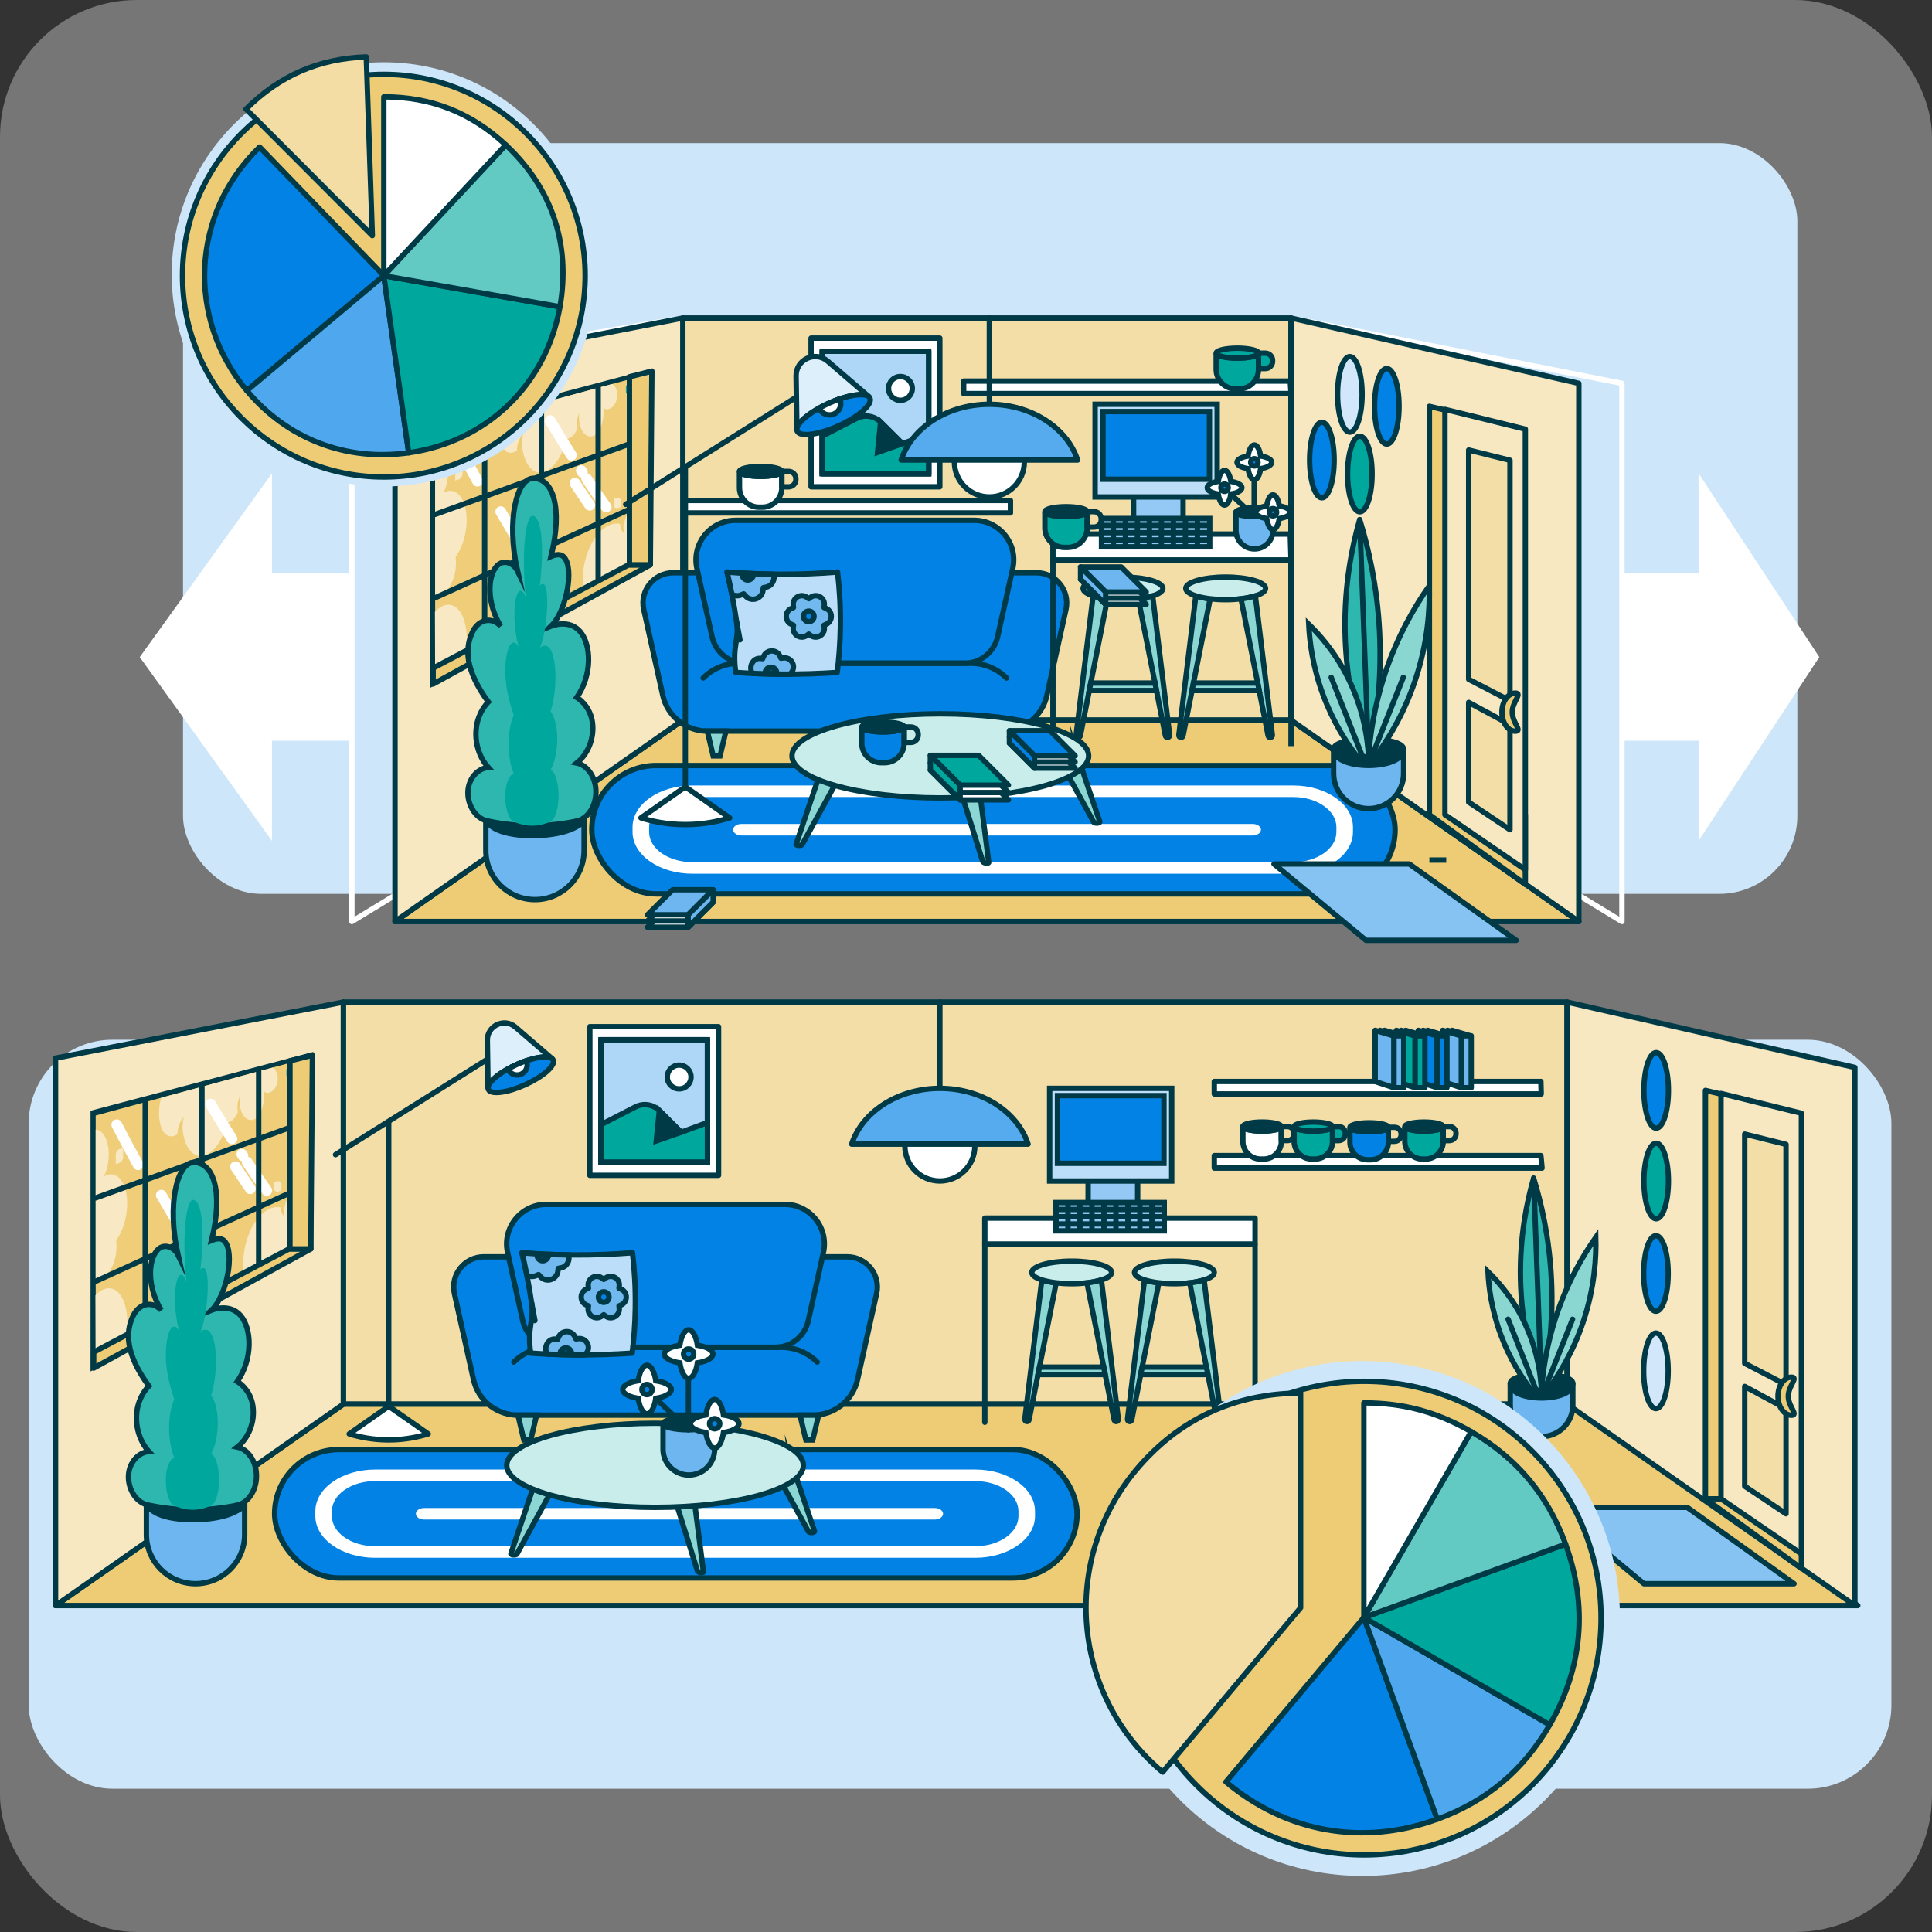 <?xml version="1.0" encoding="UTF-8"?>
<svg xmlns="http://www.w3.org/2000/svg" viewBox="0 0 720 720">
  <rect x="0" y="0" width="720" height="720" fill="#333333" stroke="none"/>
  <defs>
    <style>
      .cls-1 {
        fill: #8cd7d3;
      }

      .cls-1, .cls-2, .cls-3, .cls-4, .cls-5, .cls-6, .cls-7, .cls-8, .cls-9, .cls-10, .cls-11, .cls-12, .cls-13, .cls-14, .cls-15, .cls-16, .cls-17, .cls-18, .cls-19, .cls-20, .cls-21, .cls-22, .cls-23, .cls-24, .cls-25, .cls-26, .cls-27, .cls-28, .cls-29, .cls-30, .cls-31, .cls-32, .cls-33, .cls-34, .cls-35, .cls-36, .cls-37, .cls-38 {
        stroke-width: 2px;
      }

      .cls-1, .cls-2, .cls-3, .cls-4, .cls-5, .cls-6, .cls-7, .cls-8, .cls-9, .cls-10, .cls-11, .cls-12, .cls-13, .cls-15, .cls-16, .cls-17, .cls-18, .cls-19, .cls-20, .cls-21, .cls-22, .cls-23, .cls-24, .cls-25, .cls-26, .cls-27, .cls-28, .cls-29, .cls-30, .cls-31, .cls-32, .cls-33, .cls-34, .cls-35, .cls-36, .cls-37, .cls-38 {
        stroke: #003a47;
      }

      .cls-1, .cls-2, .cls-4, .cls-5, .cls-9, .cls-12, .cls-15, .cls-19, .cls-20, .cls-22, .cls-39, .cls-28, .cls-30, .cls-31 {
        stroke-miterlimit: 10;
      }

      .cls-2 {
        fill: #93c9f4;
      }

      .cls-3, .cls-6, .cls-7, .cls-8, .cls-10, .cls-11, .cls-13, .cls-14, .cls-16, .cls-17, .cls-18, .cls-21, .cls-23, .cls-24, .cls-25, .cls-26, .cls-27, .cls-29, .cls-32, .cls-33, .cls-34, .cls-35, .cls-36, .cls-37, .cls-38 {
        stroke-linejoin: round;
      }

      .cls-3, .cls-10, .cls-11, .cls-14, .cls-16, .cls-21, .cls-39, .cls-23, .cls-24, .cls-26, .cls-32, .cls-33, .cls-35 {
        stroke-linecap: round;
      }

      .cls-3, .cls-40, .cls-20, .cls-27 {
        fill: #eecb75;
      }

      .cls-41, .cls-9, .cls-26, .cls-37 {
        fill: #00a79d;
      }

      .cls-4, .cls-42 {
        fill: #003a47;
      }

      .cls-5 {
        fill: #8ad7d2;
      }

      .cls-43 {
        fill: #cde6fa;
      }

      .cls-6 {
        fill: #86c3f3;
      }

      .cls-7, .cls-15, .cls-24 {
        fill: #0382e5;
      }

      .cls-8 {
        fill: #003a47;
      }

      .cls-10 {
        fill: #deeffc;
      }

      .cls-44 {
        opacity: .33;
      }

      .cls-44, .cls-13, .cls-45, .cls-21, .cls-28 {
        fill: #fff;
      }

      .cls-11 {
        fill: #f4dda5;
      }

      .cls-12, .cls-14, .cls-39, .cls-29, .cls-35 {
        fill: none;
      }

      .cls-14, .cls-39 {
        stroke: #fff;
      }

      .cls-16 {
        fill: #f8e8c2;
      }

      .cls-17, .cls-22 {
        fill: #2eb7af;
      }

      .cls-18 {
        fill: #6db6f0;
      }

      .cls-19 {
        fill: #aed7f7;
      }

      .cls-39 {
        stroke-width: 4px;
      }

      .cls-23 {
        fill: #f4dea8;
      }

      .cls-46 {
        fill: #f8e9c4;
      }

      .cls-25 {
        fill: #d2e8fa;
      }

      .cls-30, .cls-34 {
        fill: #bddef8;
      }

      .cls-31 {
        fill: #c9edea;
      }

      .cls-32 {
        fill: #63c9c3;
      }

      .cls-33 {
        fill: #4fa7ed;
      }

      .cls-47 {
        fill: #efcd79;
      }

      .cls-36 {
        fill: #56abee;
      }

      .cls-38 {
        fill: #72b9f0;
      }
    </style>
  </defs>
  <g id="Layer_4" data-name="Layer 4">
    <rect class="cls-44" width="720" height="720" rx="50.99" ry="50.99"/>
    <rect class="cls-43" x="10.69" y="387.48" width="694.18" height="279.12" rx="31.17" ry="31.17"/>
    <rect class="cls-43" x="68.2" y="53.33" width="601.62" height="279.79" rx="29.06" ry="29.06"/>
  </g>
  <g id="Layer_1" data-name="Layer 1">
    <polygon class="cls-14" points="254.46 118.52 254.46 268.37 131.14 343.42 131.14 139.41 254.46 118.52"/>
    <polygon class="cls-14" points="604.45 142.87 604.45 343.42 481.13 268.37 481.13 118.52 604.45 142.87"/>
    <rect class="cls-23" x="254.46" y="118.52" width="226.67" height="149.85"/>
    <polygon class="cls-3" points="588.38 343.42 147.21 343.42 254.46 268.37 481.13 268.37 588.38 343.42"/>
    <polygon class="cls-16" points="254.46 118.52 254.46 268.37 147.21 343.42 147.21 139.41 254.46 118.52"/>
    <polygon class="cls-16" points="588.38 142.87 588.38 343.42 481.13 268.37 481.13 118.52 588.38 142.87"/>
    <g id="WINDOW">
      <g>
        <path class="cls-47" d="M161.21,254.7v-94.59c27.04-7.23,54.07-14.47,81.11-21.7v71.79c-27.04,14.84-54.07,29.67-81.11,44.51Z"/>
        <path class="cls-42" d="M241.36,139.53v70.31c-26.4,14.39-52.79,28.79-79.19,43.18v-92.04c26.4-7.15,52.79-14.3,79.19-21.46M243.28,137.28c-.77.2-1.15.3-1.92.51-26.4,6.97-52.79,13.95-79.19,20.92-.77.2-1.15.3-1.92.51v97.16c.77-.42,1.15-.64,1.92-1.06,26.4-14.57,52.79-29.15,79.19-43.72.77-.42,1.15-.64,1.92-1.06v-73.25h0Z"/>
      </g>
      <path class="cls-46" d="M241.36,181.41v28.44c-9.32,5.08-13.98,7.62-23.29,12.7-1.98-5.9-.7-14.87,2.94-20.95,3.25-5.43,7.81-7.66,11.37-5.87.42-1.74,1.77-6.74,4.95-10.73,1.55-1.94,3.02-3,4.03-3.59Z"/>
      <path class="cls-46" d="M162.17,166.27c2.15.06,3.93,2.39,4.59,6.01.67,3.65.09,8.06-1.49,11.44,3.53-2.22,6.95.25,8.17,5.61,1.31,5.75-.23,13.56-3.64,18.21.11.91.42,4.18-.68,7.69-.98,3.12-2.78,5.52-4.77,6.4-.71.31-2.18.99-2.18.99v-56.35Z"/>
      <path class="cls-46" d="M194.52,166.05c-2.13,2.85-4.75,3.53-6.57,1.61-2.21-2.32-2.88-8.09-1.37-13.29,13.88-3.76,27.76-7.52,41.64-11.28,1.61,1,2.19,3.75,1.56,5.96-.73,2.58-3.11,4.44-4.94,2.98.46,3.9-.82,8.03-2.64,9.73-2.3,2.15-5.69.53-6.35-4.89-.07.62-.34,2.45-1.32,4.14-1.45,2.49-3.24,2.57-3.48,2.57-1.44,6.76-5.33,12.04-9.26,12.49-3.69.42-6.65-3.64-7.25-10.02Z"/>
      <path class="cls-35" d="M241.36,162.99c-26.4,9.57-52.79,19.14-79.19,28.71"/>
      <path class="cls-35" d="M241.28,186.77c-26.4,12.01-52.79,24.03-79.19,36.04"/>
      <path class="cls-46" d="M162.09,228c.03,10.01.05,15.02.08,25.02,4.32-2.36,6.49-3.54,10.81-5.9,1.8-7.73,1.14-15.33-1.57-19.2-2.37-3.39-5.98-3.43-9.32.08Z"/>
      <path class="cls-41" d="M233.25,145.88v-2.19c.27-.07.4-.11.67-.19,1.12-.31,2.03.28,2.03,1.32v2.17c-.27.08-.4.12-.67.2-1.12.33-2.03-.25-2.03-1.3Z"/>
      <path class="cls-46" d="M228.68,188.17v-2.23c.27-.11.4-.17.67-.29,1.12-.48,2.03-.02,2.03,1.04v2.21c-.27.12-.4.18-.67.3-1.12.5-2.03.04-2.03-1.03Z"/>
      <path class="cls-46" d="M169.65,179.1v-3.46c0-.95.66-1.94,1.48-2.19.51-.16.76-.24,1.27-.4v3.43c0,.94-.66,1.93-1.48,2.2l-1.27.42Z"/>
      <path class="cls-41" d="M172.18,247.57c.7-2.94,2.1-5.31,3.63-6.16,1.56-.86,3.01-.02,3.72,2.15-2.45,1.34-4.9,2.67-7.35,4.01Z"/>
      <path class="cls-40" d="M192.63,167.94c.01-.4.1-2.76,1.24-4.81.37-.67.76-1.14,1.13-1.47-.25.82-.44,2.18-.47,4.38-.22.34-.52.76-.91,1.15-.38.38-.72.6-.99.74Z"/>
      <path class="cls-40" d="M215.84,156.88c-.18-2.01,0-2.98,0-2.98-.21.48-.45,1.16-.63,2.01-.37,1.8-.1,3.88-.1,3.88.02,0,.38-1.06.54-1.8.09-.41.15-.78.19-1.11Z"/>
      <path class="cls-40" d="M231.07,195.26c.22.04.45.1.69.19.23.08.43.18.62.28-.21,1.55.24,3.12.24,3.12,0,0-.8-.78-1.16-1.76-.24-.66-.34-1.32-.39-1.82Z"/>
      <path class="cls-39" d="M218.62,178.39c2.91,4.36,4.37,6.47,7.29,10.55"/>
      <path class="cls-39" d="M216.65,175.4c.16.25.24.37.4.61"/>
      <path class="cls-39" d="M205,156.74c3.18,5.34,4.77,7.93,7.95,12.93"/>
      <path class="cls-39" d="M214.28,180.07c2.2,3.36,3.31,5,5.51,8.2"/>
      <path class="cls-39" d="M170.02,164.44c3.18,6.12,4.77,9.1,7.95,14.88"/>
      <path class="cls-39" d="M186.61,190.68c3.18,5.45,4.77,8.09,7.95,13.19"/>
      <g>
        <path class="cls-35" d="M180.62,155.99v86.71"/>
        <path class="cls-35" d="M201.77,150.26v80.93"/>
        <path class="cls-35" d="M222.91,144.53v75.15"/>
      </g>
    </g>
    <polygon class="cls-3" points="161.42 248.98 161.42 254.91 242.34 210.5 234.25 210.5 161.42 248.98"/>
    <polygon class="cls-3" points="242.94 138.33 234.57 140.42 234.57 210.5 242.34 210.5 242.94 138.33"/>
    <g>
      <path class="cls-15" d="M373.56,272.46h-109.97c-7.97,0-14.86-5.53-16.59-13.31l-7.1-32.04c-1.55-7.01,3.78-13.66,10.97-13.66h135.41c7.18,0,12.52,6.65,10.97,13.66l-7.1,32.04c-1.72,7.78-8.62,13.31-16.59,13.31Z"/>
      <path class="cls-15" d="M359.5,247.17h-81.84c-5.9,0-11-4.1-12.28-9.86l-5.65-25.47c-2.04-9.2,4.96-17.93,14.39-17.93h88.91c9.43,0,16.43,8.73,14.39,17.93l-5.65,25.47c-1.28,5.76-6.38,9.86-12.28,9.86Z"/>
      <path class="cls-35" d="M262.05,252.68c3.53-3.53,8.32-5.51,13.31-5.51h86.44c4.99,0,9.78,1.98,13.31,5.51"/>
      <polygon class="cls-1" points="268.34 281.71 265.78 281.71 263.6 272.46 270.53 272.46 268.34 281.71"/>
      <polygon class="cls-1" points="373.45 281.71 370.89 281.71 368.71 272.46 375.64 272.46 373.45 281.71"/>
    </g>
    <g>
      <polygon class="cls-13" points="392.4 208.67 481.13 208.67 480.84 199.02 392.4 199.02 392.4 208.67"/>
      <line class="cls-35" x1="392.4" y1="208.67" x2="392.4" y2="275.12"/>
      <line class="cls-29" x1="481.13" y1="208.67" x2="481.13" y2="278.05"/>
    </g>
    <polygon class="cls-13" points="359.13 146.68 481.13 146.68 480.84 142.03 359.13 142.03 359.13 146.68"/>
    <polygon class="cls-13" points="376.56 191.15 255.41 191.15 254.85 186.5 376.56 186.5 376.56 191.15"/>
    <g>
      <rect class="cls-15" x="220.55" y="285.29" width="299.36" height="47.84" rx="23.92" ry="23.92"/>
      <path class="cls-45" d="M481.94,325.61h-223.94c-12.28,0-22.27-6.97-22.27-15.53v-1.83c0-8.56,9.99-15.53,22.27-15.53h223.94c12.28,0,22.27,6.97,22.27,15.53v1.83c0,8.56-9.99,15.53-22.27,15.53ZM258,297.03c-8.88,0-16.1,5.03-16.1,11.22v1.83c0,6.19,7.22,11.22,16.1,11.22h223.94c8.88,0,16.1-5.03,16.1-11.22v-1.83c0-6.19-7.22-11.22-16.1-11.22h-223.94Z"/>
      <path class="cls-45" d="M466.83,311.36h-190.51c-1.7,0-3.09-.96-3.09-2.15s1.38-2.15,3.09-2.15h190.51c1.7,0,3.09.96,3.09,2.15s-1.38,2.15-3.09,2.15Z"/>
    </g>
    <g>
      <rect class="cls-21" x="302.27" y="126.01" width="47.97" height="55.4"/>
      <rect class="cls-19" x="306.41" y="130.89" width="39.7" height="45.65"/>
      <path class="cls-9" d="M306.41,176.54v-14.01l12.88-6.62c2.96-1.52,6.55-.96,8.91,1.38l8.11,8.06,9.81-3.61v14.8h-39.7Z"/>
      <rect class="cls-35" x="306.41" y="130.89" width="39.7" height="45.65"/>
      <circle class="cls-28" cx="335.56" cy="144.76" r="4.43"/>
      <polygon class="cls-4" points="336.3 165.36 327.04 168.6 328.19 157.3 336.3 165.36"/>
    </g>
    <g>
      <line class="cls-35" x1="255.41" y1="293.47" x2="255.41" y2="174.28"/>
      <line class="cls-35" x1="233.17" y1="187.96" x2="297.16" y2="147.76"/>
      <path class="cls-21" d="M271.94,304.8l-16.54-11.57-16.54,11.57c3.89,1.21,9.59,2.51,16.55,2.5,6.95,0,12.64-1.3,16.52-2.5Z"/>
      <g>
        <path class="cls-10" d="M323.75,147.79c-1.93-1.53-8.22-.51-14.99,2.55-6.61,3-11.46,6.95-11.79,9.42l-.29-19.74c0-6.05,7.05-9.35,11.7-5.48l15.37,13.24Z"/>
        <ellipse class="cls-7" cx="310.65" cy="154.52" rx="14.89" ry="4.58" transform="translate(-36.09 142.13) rotate(-24.4)"/>
        <path class="cls-21" d="M312.97,148.65c.97,2.13.02,4.64-2.11,5.6-2.13.97-4.64.02-5.6-2.11,1.06-.6,2.23-1.21,3.5-1.8,1.48-.68,2.9-1.24,4.21-1.7Z"/>
      </g>
    </g>
    <ellipse class="cls-7" cx="516.82" cy="151.43" rx="4.57" ry="14.08"/>
    <ellipse class="cls-37" cx="506.77" cy="176.66" rx="4.57" ry="14.08"/>
    <ellipse class="cls-7" cx="492.63" cy="171.44" rx="4.57" ry="14.08"/>
    <ellipse class="cls-25" cx="503.05" cy="146.97" rx="4.57" ry="14.08"/>
    <polygon class="cls-27" points="551.65 155.94 532.69 151.43 532.69 303.63 568.45 329.57 568.45 303.63 551.65 303.63 551.65 155.94"/>
    <polygon class="cls-16" points="538.49 152.57 538.49 303.63 568.45 324.14 568.45 159.94 538.49 152.57"/>
    <g>
      <path class="cls-34" d="M312.15,213.19c-6.77.54-14.09.85-21.91.81-6.83-.03-13.27-.33-19.29-.81,1.36,5.77,2.6,12.06,3.6,18.84.97,6.59-1.75,8.35-.38,18.57,5.19.35,10.65.58,16.36.63,7.6.07,14.78-.17,21.48-.63.63-5.07,1.08-10.7,1.17-16.8.12-7.61-.33-14.53-1.05-20.62Z"/>
      <g>
        <path class="cls-38" d="M301.4,223.12l.68-.5c2.26-1.66,5.42.16,5.11,2.95l-.09.84.77.34c2.57,1.13,2.57,4.77,0,5.91l-.77.34.09.84c.3,2.79-2.85,4.61-5.11,2.95l-.68-.5-.68.5c-2.26,1.66-5.42-.16-5.11-2.95l.09-.84-.77-.34c-2.57-1.13-2.57-4.77,0-5.91l.77-.34-.09-.84c-.3-2.79,2.85-4.61,5.11-2.95l.68.5Z"/>
        <circle class="cls-15" cx="301.4" cy="229.71" r="1.97"/>
      </g>
      <g>
        <path class="cls-38" d="M295.1,250.43l-.62.81c-2.55.01-5.15,0-7.82-.07-2.12-.05-4.2-.12-6.24-.21-.77-1.12-.8-2.55-.19-3.75.58-1.14,1.71-1.96,3.13-1.84l.87.08.33-.81c1.12-2.68,4.89-2.76,6.12-.13l.37.79.86-.11c2.88-.38,4.84,2.85,3.17,5.24Z"/>
        <path class="cls-15" d="M285.15,250.76c.02-1.19,1-2.13,2.19-2.11,1.19.02,2.13,1,2.11,2.19l-4.3-.08Z"/>
      </g>
      <g>
        <path class="cls-38" d="M285.42,218.82l-.96.19-.11.98c-.37,3.25-4.42,4.52-6.57,2.06l-.65-.74-.9.39c-1.25.54-2.51.37-3.49-.25-.56-2.86-1.16-5.61-1.78-8.25,5.43.43,11.22.72,17.33.79.63,1.99-.5,4.37-2.86,4.84Z"/>
        <path class="cls-15" d="M280.76,214.16c-.06,1.16-1.04,2.05-2.2,2s-2.05-1.04-2-2.2l4.2.21Z"/>
      </g>
      <line class="cls-35" x1="274.56" y1="232.03" x2="275.77" y2="238.45"/>
    </g>
    <g>
      <path class="cls-1" d="M305.81,287.63l-9.11,26.97c-.09.25.45.48,1.13.48.54,0,1.01-.14,1.12-.34l14.55-26.54c-1.33-.05-2.78-.13-4.33-.25-1.2-.09-2.33-.2-3.36-.31Z"/>
      <path class="cls-1" d="M400.75,279.29l9.11,26.97c.09.25-.45.48-1.13.48-.54,0-1.01-.14-1.12-.34l-14.55-26.54c1.33-.05,2.78-.13,4.33-.25,1.2-.09,2.33-.2,3.36-.31Z"/>
      <path class="cls-1" d="M364.86,293.14l3.61,28.24c.03.26-.53.38-1.2.24-.53-.11-.96-.34-1.03-.55l-9.03-28.89c1.32.21,2.75.42,4.29.61,1.2.15,2.32.26,3.36.36Z"/>
      <ellipse class="cls-31" cx="350.43" cy="281.69" rx="55.28" ry="15.67"/>
    </g>
    <g>
      <path class="cls-13" d="M284.11,189.01h-1.28c-4,0-7.24-3.25-7.25-7.25v-6.08c0,1.02,3.53,1.85,7.89,1.85,4.35,0,7.88-.83,7.88-1.85v6.08c0,4-3.24,7.25-7.25,7.25Z"/>
      <ellipse class="cls-8" cx="283.48" cy="175.68" rx="7.89" ry="1.85"/>
      <path class="cls-35" d="M291.36,175.68h2.54c1.49,0,2.7,1.21,2.7,2.7v.35c0,1.49-1.21,2.7-2.7,2.7h-2.54v-5.74h0Z"/>
    </g>
    <g>
      <path class="cls-15" d="M329.69,284.24h-1.28c-4,0-7.25-3.25-7.25-7.25v-6.08c0,1.03,3.53,1.85,7.89,1.85,4.35,0,7.89-.82,7.88-1.85v6.08c0,4-3.24,7.24-7.24,7.25Z"/>
      <ellipse class="cls-8" cx="329.05" cy="270.92" rx="7.89" ry="1.85"/>
      <path class="cls-35" d="M336.94,270.92h2.54c1.49,0,2.7,1.21,2.7,2.7v.35c0,1.49-1.21,2.7-2.7,2.7h-2.54v-5.74h0Z"/>
    </g>
    <g>
      <path class="cls-9" d="M461.76,144.94h-1.28c-4,0-7.24-3.25-7.25-7.25v-6.08c0,1.02,3.53,1.85,7.89,1.85,4.35,0,7.88-.83,7.88-1.85v6.08c0,4-3.24,7.25-7.25,7.25Z"/>
      <ellipse class="cls-9" cx="461.12" cy="131.61" rx="7.89" ry="1.85"/>
      <path class="cls-9" d="M469.01,131.61h2.54c1.49,0,2.7,1.21,2.7,2.7v.35c0,1.49-1.21,2.7-2.7,2.7h-2.54v-5.74h0Z"/>
    </g>
    <g>
      <g>
        <path class="cls-1" d="M407.36,222.07l-6.32,51.86c-.06.49.31.91.79.91.38,0,.7-.27.78-.65l10.1-51.03c-.92-.1-1.93-.25-3-.49-.84-.18-1.61-.39-2.33-.6Z"/>
        <ellipse class="cls-31" cx="418.5" cy="219.27" rx="14.87" ry="4.21"/>
        <path class="cls-1" d="M429.56,222.07l6.32,51.86c.06.49-.31.91-.79.91-.38,0-.7-.27-.78-.65l-10.1-51.03c.92-.1,1.93-.25,3-.49.84-.18,1.61-.39,2.33-.6Z"/>
        <polygon class="cls-1" points="430.99 257.33 405.94 257.33 406.49 254.56 430.44 254.56 430.99 257.33"/>
      </g>
      <g>
        <path class="cls-1" d="M445.64,222.07l-6.32,51.86c-.06.49.31.91.79.91.38,0,.7-.27.78-.65l10.1-51.03c-.92-.1-1.93-.25-3-.49-.84-.18-1.61-.39-2.33-.6Z"/>
        <ellipse class="cls-31" cx="456.77" cy="219.27" rx="14.87" ry="4.21"/>
        <path class="cls-1" d="M467.84,222.07l6.32,51.86c.06.49-.31.91-.79.91-.38,0-.7-.27-.78-.65l-10.1-51.03c.92-.1,1.93-.25,3-.49.84-.18,1.61-.39,2.33-.6Z"/>
        <polygon class="cls-1" points="469.26 257.33 444.21 257.33 444.76 254.56 468.71 254.56 469.26 257.33"/>
      </g>
    </g>
    <g>
      <path class="cls-9" d="M397.92,204.01h-1.28c-4,0-7.25-3.25-7.25-7.25v-6.08c0,1.03,3.53,1.85,7.89,1.85,4.35,0,7.89-.82,7.88-1.85v6.08c0,4-3.24,7.24-7.24,7.25Z"/>
      <ellipse class="cls-8" cx="397.28" cy="190.68" rx="7.89" ry="1.85"/>
      <path class="cls-35" d="M405.17,190.68h2.54c1.49,0,2.7,1.21,2.7,2.7v.35c0,1.49-1.21,2.7-2.7,2.7h-2.54v-5.74h0Z"/>
    </g>
    <line class="cls-29" x1="532.69" y1="320.52" x2="538.98" y2="320.52"/>
    <polygon class="cls-23" points="562.72 261.14 547.33 253.16 547.33 167.71 562.72 171.53 562.72 261.14"/>
    <polygon class="cls-23" points="562.72 309.21 547.33 298.94 547.33 261.76 562.72 270.05 562.72 309.21"/>
    <path class="cls-20" d="M563.57,265.4c0,3.92,3.93,7.1,1.16,7.1s-5.01-3.18-5.01-7.1,2.24-7.1,5.01-7.1-1.16,3.18-1.16,7.1Z"/>
    <g>
      <path class="cls-18" d="M523.08,279.2v9.11c0,7.2-5.84,13.04-13.04,13.04s-13.04-5.84-13.04-13.04v-9.11c0,1.57,1.27,2.84,2.84,2.84h20.42c.78,0,1.49-.32,2.01-.83.51-.51.83-1.22.83-2.01Z"/>
      <path class="cls-8" d="M496.99,279.2h0c0-5,26.08-5,26.08,0h0c0,8.07-26.08,8.07-26.08,0Z"/>
      <path class="cls-17" d="M510.03,282.03c2.63-11.5,5.03-27.42,4.1-46.35-.84-17.11-4.12-31.41-7.41-42.03-2.86,10-5.77,24.29-5.47,41.54.34,20.11,4.89,36.28,8.78,46.83Z"/>
      <path class="cls-5" d="M510.03,282.03c-.4-7.29-2.1-19.82-9.58-32.98-4.1-7.21-8.8-12.61-12.72-16.42.3,6.46,1.44,15.76,5.31,26.25,3.82,10.34,8.89,18.08,12.81,23.16h4.18Z"/>
      <path class="cls-5" d="M510.03,282.03c.57-8.14,2.09-18.59,5.87-30.24,4.76-14.64,11.38-25.86,16.75-33.5.22,8.27-.43,20.96-5.31,35.43-4.25,12.62-10.2,22.09-14.81,28.31h-2.49Z"/>
      <line class="cls-35" x1="507.79" y1="282.03" x2="496.1" y2="252.43"/>
      <line class="cls-35" x1="510.03" y1="282.03" x2="506.73" y2="193.66"/>
      <line class="cls-35" x1="522.97" y1="252.43" x2="511.2" y2="282.03"/>
    </g>
    <g>
      <circle class="cls-28" cx="368.71" cy="172.16" r="13.03"/>
      <line class="cls-35" x1="368.71" y1="150.66" x2="368.71" y2="118.52"/>
      <path class="cls-36" d="M401.58,171.44h-65.74c3.9-11.96,17.14-20.77,32.87-20.77s28.98,8.81,32.87,20.77Z"/>
    </g>
    <rect class="cls-2" x="422.45" y="181.71" width="18.46" height="16.97"/>
    <rect class="cls-30" x="408.11" y="150.66" width="45.49" height="34.54"/>
    <rect class="cls-15" x="411.04" y="153.38" width="39.68" height="25.22"/>
    <g>
      <path class="cls-18" d="M460.63,190.79h13.77v6.89c0,3.8-3.09,6.89-6.89,6.89h0c-3.8,0-6.89-3.09-6.89-6.89v-6.89h0Z"/>
      <ellipse class="cls-8" cx="467.4" cy="190.89" rx="6.77" ry="1.62"/>
      <g>
        <path class="cls-28" d="M462.83,181.76c0,1.07-1.71,1.99-4.12,2.35-.36,2.41-1.28,4.12-2.35,4.12s-1.98-1.71-2.35-4.12c-2.41-.36-4.12-1.28-4.12-2.35s1.71-1.98,4.12-2.35c.36-2.41,1.28-4.12,2.35-4.12s1.98,1.71,2.35,4.12c2.41.36,4.12,1.28,4.12,2.35Z"/>
        <circle class="cls-15" cx="456.35" cy="181.76" r="1.36"/>
      </g>
      <g>
        <path class="cls-28" d="M480.87,190.89c0,1.07-1.71,1.99-4.12,2.35-.36,2.41-1.28,4.12-2.35,4.12s-1.98-1.71-2.35-4.12c-2.41-.36-4.12-1.28-4.12-2.35s1.71-1.98,4.12-2.35c.36-2.41,1.28-4.12,2.35-4.12s1.98,1.71,2.35,4.12c2.41.36,4.12,1.28,4.12,2.35Z"/>
        <circle class="cls-15" cx="474.4" cy="190.89" r="1.36"/>
      </g>
      <g>
        <path class="cls-28" d="M473.93,172.3c0,1.07-1.71,1.99-4.12,2.35-.36,2.41-1.28,4.12-2.35,4.12s-1.98-1.71-2.35-4.12c-2.41-.36-4.12-1.28-4.12-2.35s1.71-1.98,4.12-2.35c.36-2.41,1.28-4.12,2.35-4.12s1.98,1.71,2.35,4.12c2.41.36,4.12,1.28,4.12,2.35Z"/>
        <circle class="cls-15" cx="467.46" cy="172.3" r="1.36"/>
      </g>
      <polyline class="cls-35" points="458.7 184.12 467.4 192.51 467.4 178.77"/>
    </g>
    <g>
      <rect class="cls-2" x="410.5" y="193.23" width="40.33" height="10.55"/>
      <line class="cls-12" x1="410.5" y1="195.81" x2="450.83" y2="195.81"/>
      <g>
        <line class="cls-12" x1="410.5" y1="201.21" x2="450.83" y2="201.21"/>
        <line class="cls-12" x1="410.5" y1="198.51" x2="450.83" y2="198.51"/>
        <line class="cls-12" x1="446.23" y1="193.58" x2="446.23" y2="203.78"/>
        <line class="cls-12" x1="441.76" y1="193.58" x2="441.76" y2="203.78"/>
        <line class="cls-12" x1="437.28" y1="193.58" x2="437.28" y2="203.78"/>
        <line class="cls-12" x1="432.81" y1="193.58" x2="432.81" y2="203.78"/>
        <line class="cls-12" x1="428.34" y1="193.58" x2="428.34" y2="203.78"/>
        <line class="cls-12" x1="423.87" y1="193.58" x2="423.87" y2="203.78"/>
        <line class="cls-12" x1="419.4" y1="193.58" x2="419.4" y2="203.78"/>
        <line class="cls-12" x1="414.93" y1="193.58" x2="414.93" y2="203.78"/>
      </g>
    </g>
    <g>
      <g>
        <g>
          <path class="cls-18" d="M217.68,304.16v12.79c0,10.11-8.2,18.31-18.31,18.31s-18.32-8.2-18.32-18.31v-12.79c0,2.2,1.78,3.98,3.98,3.98h28.67c1.1,0,2.09-.44,2.82-1.17.72-.72,1.17-1.71,1.17-2.82Z"/>
          <path class="cls-8" d="M181.06,304.16h0c0-9.07,36.63-9.07,36.63,0h0c0,9-36.63,10.36-36.63,0Z"/>
        </g>
        <path class="cls-22" d="M214.94,305.99c4.36-.93,7.43-6.11,7.13-11.62-.27-4.97-3.22-9.21-7.13-10.02,4.72-3.71,6.92-10.6,5.61-16.35-1.2-5.27-4.89-7.63-5.61-8.07,5.83-8.37,5.45-19.66,1.25-24.57-4-4.67-10.32-2.23-10.84-2.02,5.63-5.36,8.83-21.52,4.79-25.77-.72-.76-2-1.37-4.79-.23,4.46-18.1.76-29.08-6.63-29.08-6.22,0-10.08,15.71-5.88,34.48-1.32-2.72-5.13-4.65-7.73-1.75-3.47,3.87-3.75,13.8,1.47,22.35-3.24-3.51-8.1-2.68-10.4,1.99-3.05,6.18-2.88,14.44,5.81,26.27-.83.84-3.68,3.93-4.44,9.31-.78,5.52.95,11.31,4.44,15.11-3.75.3-6.8,3.61-7.47,7.69-.87,5.28,2.33,11.51,7.47,12.29,10.99,2.34,21.97,2.27,32.96,0Z"/>
      </g>
      <path class="cls-41" d="M205.18,306.18c1.81-.83,3.09-5.45,2.97-10.37-.11-4.43-1.34-8.22-2.97-8.94,1.96-3.31,2.88-9.45,2.34-14.59-.5-4.7-2.04-6.8-2.34-7.2,2.42-7.46,2.27-17.54.52-21.91-1.66-4.16-4.3-1.99-4.51-1.8,2.34-4.78,3.67-19.19,2-22.98-.3-.67-.83-1.22-2-.21,1.86-16.14.32-25.94-2.76-25.94-2.59,0-4.2,14.02-2.45,30.76-.55-2.42-2.14-4.15-3.22-1.56-1.44,3.45-1.56,12.31.61,19.93-1.35-3.13-3.37-2.39-4.33,1.77-1.27,5.51-1.2,12.88,2.42,23.43-.34.75-1.53,3.51-1.85,8.3-.32,4.92.4,10.08,1.85,13.48-1.56.27-2.83,3.22-3.11,6.86-.36,4.71.97,10.26,3.11,10.97,4.57,2.08,9.15,2.03,13.72,0Z"/>
    </g>
    <g>
      <polygon class="cls-13" points="376.19 276.94 385.52 286.27 400.65 286.27 391.32 276.94 376.19 276.94"/>
      <polygon class="cls-13" points="376.19 274.63 385.52 283.96 400.65 283.96 391.32 274.63 376.19 274.63"/>
      <polygon class="cls-7" points="376.19 272.32 385.52 281.65 400.65 281.65 391.32 272.32 376.19 272.32"/>
      <polygon class="cls-7" points="385.52 286.27 385.52 281.65 376.19 272.32 376.19 276.94 385.52 286.27"/>
    </g>
    <g>
      <polygon class="cls-13" points="402.7 215.91 412.04 225.24 427.16 225.24 417.83 215.91 402.7 215.91"/>
      <polygon class="cls-13" points="402.7 213.6 412.04 222.93 427.16 222.93 417.83 213.6 402.7 213.6"/>
      <polygon class="cls-18" points="402.7 211.29 412.04 220.62 427.16 220.62 417.83 211.29 402.7 211.29"/>
      <polygon class="cls-18" points="412.04 225.24 412.04 220.62 402.7 211.29 402.7 215.91 412.04 225.24"/>
    </g>
    <g>
      <polygon class="cls-13" points="265.78 336.21 256.45 345.54 241.32 345.54 250.66 336.21 265.78 336.21"/>
      <polygon class="cls-13" points="265.78 333.9 256.45 343.23 241.32 343.23 250.66 333.9 265.78 333.9"/>
      <polygon class="cls-18" points="265.78 331.59 256.45 340.92 241.32 340.92 250.66 331.59 265.78 331.59"/>
      <polygon class="cls-18" points="256.45 345.54 256.45 340.92 265.78 331.59 265.78 336.21 256.45 345.54"/>
    </g>
    <g>
      <polygon class="cls-13" points="346.72 287 357.82 298.1 375.81 298.1 364.71 287 346.72 287"/>
      <polygon class="cls-13" points="346.72 284.25 357.82 295.35 375.81 295.35 364.71 284.25 346.72 284.25"/>
      <polygon class="cls-37" points="346.72 281.5 357.82 292.6 375.81 292.6 364.71 281.5 346.72 281.5"/>
      <polygon class="cls-37" points="357.82 298.1 357.82 292.6 346.72 281.5 346.72 287 357.82 298.1"/>
    </g>
    <rect class="cls-23" x="127.95" y="373.45" width="456.06" height="149.85"/>
    <polygon class="cls-3" points="692.34 598.34 20.7 598.34 127.95 523.3 585.09 523.3 692.34 598.34"/>
    <polygon class="cls-16" points="127.95 373.45 127.95 523.3 20.7 598.34 20.7 394.34 127.95 373.45"/>
    <g id="WINDOW-2" data-name="WINDOW">
      <g>
        <path class="cls-47" d="M34.7,509.43v-94.59c27.04-7.23,54.07-14.47,81.11-21.7v71.79c-27.04,14.84-54.07,29.67-81.11,44.51Z"/>
        <path class="cls-42" d="M114.85,394.26v70.31c-26.4,14.39-52.79,28.79-79.19,43.18v-92.04c26.4-7.15,52.79-14.3,79.19-21.46M116.77,392.01c-.77.2-1.15.3-1.92.51-26.4,6.97-52.79,13.95-79.19,20.92-.77.2-1.15.3-1.92.51v97.16c.77-.42,1.15-.64,1.92-1.06,26.4-14.57,52.79-29.15,79.19-43.72.77-.42,1.15-.64,1.92-1.06v-73.25h0Z"/>
      </g>
      <path class="cls-46" d="M114.85,436.14v28.44c-9.32,5.08-13.98,7.62-23.29,12.7-1.98-5.9-.7-14.87,2.94-20.95,3.25-5.43,7.81-7.66,11.37-5.87.42-1.75,1.77-6.74,4.95-10.73,1.55-1.94,3.02-3,4.03-3.59Z"/>
      <path class="cls-46" d="M35.66,421c2.15.06,3.93,2.39,4.59,6.01.67,3.65.09,8.06-1.49,11.44,3.53-2.22,6.95.25,8.17,5.61,1.31,5.75-.23,13.56-3.64,18.21.11.91.42,4.18-.68,7.69-.98,3.12-2.78,5.52-4.77,6.4-.71.31-2.18.99-2.18.99v-56.35Z"/>
      <path class="cls-46" d="M68.01,420.79c-2.13,2.85-4.75,3.53-6.57,1.61-2.21-2.32-2.88-8.09-1.37-13.29,13.88-3.76,27.76-7.52,41.64-11.28,1.61,1,2.19,3.76,1.56,5.96-.73,2.58-3.11,4.44-4.94,2.98.46,3.9-.82,8.03-2.64,9.73-2.3,2.15-5.69.53-6.35-4.89-.07.62-.34,2.45-1.32,4.14-1.45,2.49-3.24,2.57-3.48,2.57-1.44,6.76-5.33,12.04-9.26,12.49-3.69.42-6.65-3.64-7.25-10.02Z"/>
      <path class="cls-35" d="M114.85,417.72c-26.4,9.57-52.79,19.14-79.19,28.71"/>
      <path class="cls-35" d="M114.77,441.5c-26.4,12.01-52.79,24.03-79.19,36.04"/>
      <path class="cls-46" d="M35.58,482.74c.03,10.01.05,15.02.08,25.02,4.32-2.36,6.49-3.54,10.81-5.9,1.8-7.73,1.14-15.33-1.57-19.2-2.37-3.39-5.98-3.43-9.32.07Z"/>
      <path class="cls-41" d="M106.74,400.62v-2.19c.27-.07.4-.11.67-.19,1.12-.31,2.03.28,2.03,1.32v2.17c-.27.08-.4.12-.67.2-1.12.33-2.03-.25-2.03-1.3Z"/>
      <path class="cls-46" d="M102.17,442.9v-2.23l.67-.29c1.12-.48,2.03-.02,2.03,1.04v2.21c-.27.12-.4.18-.67.3-1.12.5-2.03.04-2.03-1.03Z"/>
      <path class="cls-46" d="M43.14,433.83v-3.46c0-.95.66-1.94,1.48-2.19.51-.16.76-.24,1.27-.4v3.43c0,.94-.66,1.93-1.48,2.2-.51.17-.76.25-1.27.42Z"/>
      <path class="cls-41" d="M45.67,502.31c.7-2.94,2.1-5.31,3.63-6.16,1.56-.86,3.01-.02,3.72,2.15-2.45,1.34-4.9,2.67-7.35,4.01Z"/>
      <path class="cls-40" d="M66.12,422.67c.01-.4.1-2.76,1.24-4.81.37-.67.76-1.14,1.13-1.47-.25.82-.44,2.18-.47,4.38-.22.34-.52.76-.91,1.15-.38.38-.72.6-.99.74Z"/>
      <path class="cls-40" d="M89.33,411.61c-.18-2.01,0-2.98,0-2.98-.21.48-.45,1.16-.63,2.01-.37,1.8-.1,3.88-.1,3.88.02,0,.38-1.06.54-1.8.09-.41.15-.78.19-1.11Z"/>
      <path class="cls-40" d="M104.56,449.99c.22.04.45.1.69.19.23.08.43.18.62.28-.21,1.55.24,3.12.24,3.12,0,0-.8-.78-1.16-1.77-.24-.66-.34-1.32-.39-1.82Z"/>
      <path class="cls-39" d="M92.12,433.12c2.91,4.36,4.37,6.47,7.29,10.55"/>
      <path class="cls-39" d="M90.14,430.13c.16.25.24.37.4.61"/>
      <path class="cls-39" d="M78.49,411.47c3.18,5.34,4.77,7.93,7.95,12.93"/>
      <path class="cls-39" d="M87.77,434.8c2.2,3.36,3.31,5,5.51,8.2"/>
      <path class="cls-39" d="M43.51,419.17c3.18,6.12,4.77,9.1,7.95,14.88"/>
      <path class="cls-39" d="M60.11,445.41c3.18,5.45,4.77,8.09,7.95,13.19"/>
      <g>
        <path class="cls-35" d="M54.12,410.72v86.71"/>
        <path class="cls-35" d="M75.26,404.99v80.93"/>
        <path class="cls-35" d="M96.4,399.26v75.15"/>
      </g>
    </g>
    <polygon class="cls-16" points="691.26 397.8 691.26 598.34 584.01 523.3 584.01 373.45 691.26 397.8"/>
    <polygon class="cls-3" points="34.91 503.91 34.91 509.84 115.83 465.43 107.74 465.43 34.91 503.91"/>
    <polygon class="cls-3" points="116.43 393.26 108.06 395.35 108.06 465.43 115.83 465.43 116.43 393.26"/>
    <g>
      <path class="cls-15" d="M303,527.39h-109.97c-7.97,0-14.86-5.53-16.59-13.31l-7.1-32.04c-1.55-7.01,3.78-13.66,10.97-13.66h135.41c7.18,0,12.52,6.65,10.97,13.66l-7.1,32.04c-1.72,7.78-8.62,13.31-16.59,13.31Z"/>
      <path class="cls-15" d="M288.94,502.1h-81.84c-5.9,0-11-4.1-12.28-9.86l-5.65-25.47c-2.04-9.2,4.96-17.93,14.39-17.93h88.91c9.43,0,16.43,8.73,14.39,17.93l-5.65,25.47c-1.28,5.76-6.38,9.86-12.28,9.86Z"/>
      <path class="cls-35" d="M191.49,507.61c3.53-3.53,8.32-5.51,13.31-5.51h86.44c4.99,0,9.78,1.98,13.31,5.51"/>
      <polygon class="cls-1" points="197.78 536.64 195.22 536.64 193.04 527.39 199.96 527.39 197.78 536.64"/>
      <polygon class="cls-1" points="302.89 536.64 300.33 536.64 298.15 527.39 305.07 527.39 302.89 536.64"/>
    </g>
    <g>
      <rect class="cls-13" x="367.01" y="453.95" width="100.72" height="9.65"/>
      <line class="cls-35" x1="367.01" y1="463.6" x2="367.01" y2="530.05"/>
      <line class="cls-29" x1="467.73" y1="463.6" x2="467.73" y2="532.98"/>
    </g>
    <g>
      <rect class="cls-15" x="102.35" y="540.21" width="299.04" height="47.84" rx="23.92" ry="23.92"/>
      <path class="cls-45" d="M363.47,580.54h-223.7c-12.27,0-22.25-6.97-22.25-15.53v-1.83c0-8.56,9.98-15.53,22.25-15.53h223.7c12.27,0,22.25,6.97,22.25,15.53v1.83c0,8.56-9.98,15.53-22.25,15.53ZM139.77,551.96c-8.87,0-16.08,5.03-16.08,11.22v1.83c0,6.19,7.21,11.22,16.08,11.22h223.7c8.87,0,16.08-5.03,16.08-11.22v-1.83c0-6.19-7.21-11.22-16.08-11.22h-223.7Z"/>
      <path class="cls-45" d="M348.37,566.29h-190.3c-1.7,0-3.08-.96-3.08-2.15s1.38-2.15,3.08-2.15h190.3c1.7,0,3.08.96,3.08,2.15s-1.38,2.15-3.08,2.15Z"/>
    </g>
    <g>
      <rect class="cls-21" x="219.81" y="382.61" width="47.97" height="55.4"/>
      <rect class="cls-19" x="223.94" y="387.48" width="39.7" height="45.65"/>
      <path class="cls-9" d="M223.94,433.14v-14.01l12.88-6.62c2.96-1.52,6.55-.96,8.91,1.38l8.11,8.06,9.81-3.61v14.8h-39.7Z"/>
      <rect class="cls-35" x="223.94" y="387.48" width="39.7" height="45.65"/>
      <circle class="cls-28" cx="253.1" cy="401.36" r="4.43"/>
      <polygon class="cls-4" points="253.83 421.95 244.57 425.19 245.73 413.89 253.83 421.95"/>
    </g>
    <g>
      <line class="cls-35" x1="144.86" y1="524.29" x2="144.86" y2="418.12"/>
      <line class="cls-35" x1="125.04" y1="430.31" x2="182.05" y2="394.49"/>
      <path class="cls-21" d="M159.59,534.38l-14.73-10.31-14.73,10.31c3.46,1.07,8.54,2.23,14.74,2.23,6.19,0,11.26-1.16,14.71-2.23Z"/>
      <g>
        <path class="cls-10" d="M205.73,394.52c-1.72-1.36-7.32-.45-13.35,2.27-5.89,2.67-10.21,6.19-10.5,8.39l-.26-17.58c0-5.39,6.28-8.33,10.42-4.88l13.69,11.8Z"/>
        <ellipse class="cls-7" cx="194.07" cy="400.52" rx="13.27" ry="4.08" transform="translate(-148.12 115.94) rotate(-24.4)"/>
        <path class="cls-21" d="M196.13,395.29c.86,1.9.02,4.13-1.88,4.99-1.9.86-4.13.02-4.99-1.88.94-.54,1.98-1.08,3.12-1.6,1.32-.61,2.58-1.11,3.75-1.51Z"/>
      </g>
    </g>
    <ellipse class="cls-7" cx="617.2" cy="406.36" rx="4.57" ry="14.08"/>
    <ellipse class="cls-37" cx="617.2" cy="440.13" rx="4.57" ry="14.08"/>
    <ellipse class="cls-7" cx="617.11" cy="474.59" rx="4.57" ry="14.08"/>
    <ellipse class="cls-25" cx="617.11" cy="510.88" rx="4.57" ry="14.08"/>
    <polygon class="cls-27" points="654.53 410.87 635.57 406.36 635.57 558.56 671.33 584.5 671.33 558.56 654.53 558.56 654.53 410.87"/>
    <polygon class="cls-16" points="641.37 407.5 641.37 558.56 671.33 579.07 671.33 414.87 641.37 407.5"/>
    <g>
      <path class="cls-1" d="M199.5,552.02l-9.11,26.97c-.09.25.45.48,1.13.48.54,0,1.01-.14,1.12-.34l14.55-26.54c-1.33-.05-2.78-.13-4.33-.25-1.2-.09-2.33-.2-3.36-.31Z"/>
      <path class="cls-1" d="M294.44,543.68l9.11,26.97c.09.25-.45.48-1.13.48-.54,0-1.01-.14-1.12-.34l-14.55-26.54c1.33-.05,2.78-.13,4.33-.25,1.2-.09,2.33-.2,3.36-.31Z"/>
      <path class="cls-1" d="M258.54,557.53l3.61,28.24c.03.26-.53.38-1.2.24-.53-.11-.96-.34-1.03-.55l-9.03-28.89c1.32.21,2.75.42,4.29.61,1.2.15,2.32.26,3.36.36Z"/>
      <ellipse class="cls-31" cx="244.12" cy="546.08" rx="55.28" ry="15.67"/>
    </g>
    <g>
      <g>
        <path class="cls-1" d="M388.25,477l-6.32,51.86c-.06.49.31.91.79.91.38,0,.7-.27.78-.65l10.1-51.03c-.92-.1-1.93-.25-3-.49-.84-.18-1.61-.39-2.33-.6Z"/>
        <ellipse class="cls-31" cx="399.39" cy="474.2" rx="14.87" ry="4.21"/>
        <path class="cls-1" d="M410.45,477l6.32,51.86c.06.49-.31.91-.79.91-.38,0-.7-.27-.78-.65l-10.1-51.03c.92-.1,1.93-.25,3-.49.84-.18,1.61-.39,2.33-.6Z"/>
        <polygon class="cls-1" points="411.88 512.26 386.83 512.26 387.38 509.49 411.33 509.49 411.88 512.26"/>
      </g>
      <g>
        <path class="cls-1" d="M426.52,477l-6.32,51.86c-.06.49.31.91.79.91.38,0,.7-.27.78-.65l10.1-51.03c-.92-.1-1.93-.25-3-.49-.84-.18-1.61-.39-2.33-.6Z"/>
        <ellipse class="cls-31" cx="437.66" cy="474.2" rx="14.87" ry="4.21"/>
        <path class="cls-1" d="M448.73,477l6.32,51.86c.06.49-.31.91-.79.91-.38,0-.7-.27-.78-.65l-10.1-51.03c.92-.1,1.93-.25,3-.49.84-.18,1.61-.39,2.33-.6Z"/>
        <polygon class="cls-1" points="450.15 512.26 425.1 512.26 425.65 509.49 449.6 509.49 450.15 512.26"/>
      </g>
    </g>
    <line class="cls-29" x1="635.57" y1="558.56" x2="641.86" y2="558.56"/>
    <polygon class="cls-23" points="665.6 516.07 650.21 508.09 650.21 422.64 665.6 426.46 665.6 516.07"/>
    <polygon class="cls-23" points="665.6 564.13 650.21 553.86 650.21 516.69 665.6 524.98 665.6 564.13"/>
    <path class="cls-20" d="M666.45,520.33c0,3.92,3.93,7.1,1.16,7.1s-5.01-3.18-5.01-7.1,2.24-7.1,5.01-7.1-1.16,3.18-1.16,7.1Z"/>
    <g>
      <path class="cls-18" d="M586.14,515.57v8.15c0,6.44-5.22,11.66-11.66,11.66s-11.66-5.22-11.66-11.66v-8.15c0,1.4,1.14,2.54,2.54,2.54h18.26c.7,0,1.33-.28,1.79-.74.46-.46.74-1.09.74-1.79Z"/>
      <path class="cls-8" d="M562.82,515.57h0c0-4.47,23.32-4.47,23.32,0h0c0,7.22-23.32,7.22-23.32,0Z"/>
      <path class="cls-17" d="M574.48,518.11c2.36-10.28,4.5-24.52,3.67-41.44-.75-15.3-3.69-28.09-6.62-37.58-2.56,8.94-5.16,21.72-4.9,37.15.3,17.98,4.37,32.44,7.85,41.87Z"/>
      <path class="cls-5" d="M574.48,518.11c-.35-6.51-1.88-17.72-8.57-29.49-3.67-6.45-7.87-11.28-11.38-14.69.27,5.77,1.29,14.09,4.75,23.47,3.41,9.25,7.95,16.16,11.45,20.71h3.74Z"/>
      <path class="cls-5" d="M574.48,518.11c.51-7.28,1.86-16.63,5.25-27.04,4.26-13.09,10.18-23.12,14.97-29.96.2,7.39-.39,18.74-4.75,31.69-3.8,11.28-9.12,19.76-13.25,25.32h-2.23Z"/>
      <line class="cls-35" x1="572.47" y1="518.11" x2="562.02" y2="491.64"/>
      <line class="cls-35" x1="574.48" y1="518.11" x2="571.53" y2="439.09"/>
      <line class="cls-35" x1="586.05" y1="491.64" x2="575.52" y2="518.11"/>
    </g>
    <g>
      <circle class="cls-28" cx="350.26" cy="427.09" r="13.03"/>
      <line class="cls-35" x1="350.26" y1="405.59" x2="350.26" y2="373.45"/>
      <path class="cls-36" d="M383.13,426.37h-65.74c3.9-11.96,17.14-20.77,32.87-20.77s28.98,8.81,32.87,20.77Z"/>
    </g>
    <g>
      <path class="cls-18" d="M247.08,530.46h19.25v9.62c0,5.31-4.31,9.62-9.62,9.62h0c-5.31,0-9.62-4.31-9.62-9.62v-9.62h0Z"/>
      <ellipse class="cls-8" cx="256.54" cy="530.59" rx="9.46" ry="2.26"/>
      <g>
        <path class="cls-28" d="M250.15,517.84c0,1.5-2.39,2.78-5.76,3.29-.51,3.37-1.78,5.75-3.28,5.75s-2.77-2.39-3.28-5.75c-3.37-.51-5.76-1.79-5.76-3.29s2.39-2.77,5.76-3.28c.51-3.37,1.79-5.76,3.28-5.76s2.77,2.39,3.28,5.76c3.37.51,5.76,1.78,5.76,3.28Z"/>
        <circle class="cls-15" cx="241.11" cy="517.84" r="1.9"/>
      </g>
      <g>
        <path class="cls-28" d="M275.38,530.59c0,1.5-2.39,2.78-5.76,3.29-.51,3.37-1.78,5.75-3.28,5.75s-2.77-2.39-3.28-5.75c-3.37-.51-5.76-1.79-5.76-3.29s2.39-2.77,5.76-3.28c.51-3.37,1.79-5.76,3.28-5.76s2.77,2.39,3.28,5.76c3.37.51,5.76,1.78,5.76,3.28Z"/>
        <circle class="cls-15" cx="266.33" cy="530.59" r="1.9"/>
      </g>
      <g>
        <path class="cls-28" d="M265.67,504.62c0,1.5-2.39,2.78-5.76,3.29-.51,3.37-1.78,5.75-3.28,5.75s-2.77-2.39-3.28-5.75c-3.37-.51-5.76-1.79-5.76-3.29s2.39-2.77,5.76-3.28c.51-3.37,1.79-5.76,3.28-5.76s2.77,2.39,3.28,5.76c3.37.51,5.76,1.78,5.76,3.28Z"/>
        <circle class="cls-15" cx="256.63" cy="504.62" r="1.9"/>
      </g>
      <polyline class="cls-35" points="244.39 521.13 256.54 532.85 256.54 513.66"/>
    </g>
    <g>
      <rect class="cls-2" x="405.51" y="436.64" width="18.46" height="16.97"/>
      <rect class="cls-30" x="391.17" y="405.59" width="45.49" height="34.54"/>
      <rect class="cls-15" x="394.09" y="408.31" width="39.68" height="25.22"/>
      <g>
        <rect class="cls-2" x="393.55" y="448.16" width="40.33" height="10.55"/>
        <line class="cls-12" x1="393.55" y1="450.74" x2="433.89" y2="450.74"/>
        <g>
          <line class="cls-12" x1="393.55" y1="456.14" x2="433.89" y2="456.14"/>
          <line class="cls-12" x1="393.55" y1="453.44" x2="433.89" y2="453.44"/>
          <line class="cls-12" x1="429.28" y1="448.51" x2="429.28" y2="458.71"/>
          <line class="cls-12" x1="424.81" y1="448.51" x2="424.81" y2="458.71"/>
          <line class="cls-12" x1="420.34" y1="448.51" x2="420.34" y2="458.71"/>
          <line class="cls-12" x1="415.87" y1="448.51" x2="415.87" y2="458.71"/>
          <line class="cls-12" x1="411.4" y1="448.51" x2="411.4" y2="458.71"/>
          <line class="cls-12" x1="406.93" y1="448.51" x2="406.93" y2="458.71"/>
          <line class="cls-12" x1="402.46" y1="448.51" x2="402.46" y2="458.71"/>
          <line class="cls-12" x1="397.99" y1="448.51" x2="397.99" y2="458.71"/>
        </g>
      </g>
    </g>
    <g>
      <g>
        <g>
          <path class="cls-18" d="M91.18,559.09v12.79c0,10.11-8.2,18.31-18.31,18.31s-18.32-8.2-18.32-18.31v-12.79c0,2.2,1.78,3.98,3.98,3.98h28.67c1.1,0,2.09-.44,2.82-1.17.72-.72,1.17-1.71,1.17-2.82Z"/>
          <path class="cls-8" d="M54.55,559.09h0c0-9.07,36.63-9.07,36.63,0h0c0,9-36.63,10.36-36.63,0Z"/>
        </g>
        <path class="cls-22" d="M88.43,560.92c4.36-.93,7.43-6.11,7.13-11.62-.27-4.97-3.22-9.21-7.13-10.02,4.72-3.71,6.92-10.6,5.61-16.35-1.2-5.27-4.89-7.63-5.61-8.07,5.83-8.37,5.45-19.66,1.25-24.57-4-4.67-10.32-2.23-10.84-2.02,5.63-5.36,8.83-21.52,4.79-25.77-.72-.76-2-1.37-4.79-.23,4.46-18.1.76-29.08-6.63-29.08-6.22,0-10.08,15.71-5.88,34.48-1.32-2.72-5.13-4.65-7.73-1.75-3.47,3.87-3.75,13.8,1.47,22.35-3.24-3.51-8.1-2.68-10.4,1.99-3.05,6.18-2.88,14.44,5.81,26.27-.83.84-3.68,3.93-4.44,9.31-.78,5.52.95,11.31,4.44,15.11-3.75.3-6.8,3.61-7.47,7.69-.87,5.28,2.33,11.51,7.47,12.29,10.99,2.34,21.97,2.27,32.96,0Z"/>
      </g>
      <path class="cls-41" d="M78.67,561.11c1.81-.83,3.09-5.45,2.97-10.37-.11-4.43-1.34-8.22-2.97-8.94,1.96-3.31,2.88-9.45,2.34-14.59-.5-4.7-2.04-6.8-2.34-7.2,2.42-7.46,2.27-17.54.52-21.91-1.66-4.16-4.3-1.99-4.51-1.8,2.34-4.78,3.67-19.19,2-22.98-.3-.67-.83-1.22-2-.21,1.86-16.14.32-25.94-2.76-25.94-2.59,0-4.2,14.02-2.45,30.76-.55-2.42-2.14-4.15-3.22-1.56-1.44,3.45-1.56,12.31.61,19.93-1.35-3.13-3.37-2.39-4.33,1.77-1.27,5.51-1.2,12.88,2.42,23.43-.34.75-1.53,3.51-1.85,8.3-.32,4.92.4,10.08,1.85,13.48-1.56.27-2.83,3.22-3.11,6.86-.36,4.71.97,10.26,3.11,10.97,4.57,2.08,9.15,2.03,13.72,0Z"/>
    </g>
    <polygon class="cls-13" points="452.53 435.31 574.67 435.31 574.24 430.66 452.53 430.66 452.53 435.31"/>
    <polygon class="cls-13" points="452.53 407.68 574.36 407.68 574.24 403.02 452.53 403.02 452.53 407.68"/>
    <g>
      <path class="cls-9" d="M531.27,431.94h-1.16c-3.64,0-6.58-2.95-6.58-6.58v-5.52c0,.93,3.21,1.68,7.16,1.68,3.96,0,7.16-.75,7.16-1.68v5.52c0,3.63-2.94,6.58-6.58,6.58Z"/>
      <ellipse class="cls-8" cx="530.69" cy="419.84" rx="7.16" ry="1.68"/>
      <path class="cls-35" d="M537.85,419.84h2.31c1.35,0,2.45,1.1,2.45,2.45v.32c0,1.35-1.1,2.45-2.45,2.45h-2.31v-5.22h0Z"/>
    </g>
    <g>
      <path class="cls-15" d="M510.82,432.21h-1.16c-3.64,0-6.58-2.95-6.58-6.58v-5.52c0,.93,3.21,1.68,7.16,1.68,3.96,0,7.16-.75,7.16-1.68v5.52c0,3.63-2.94,6.58-6.58,6.58Z"/>
      <ellipse class="cls-8" cx="510.24" cy="420.11" rx="7.16" ry="1.68"/>
      <path class="cls-35" d="M517.4,420.11h2.31c1.35,0,2.45,1.1,2.45,2.45v.32c0,1.35-1.1,2.45-2.45,2.45h-2.31v-5.22h0Z"/>
    </g>
    <g>
      <path class="cls-13" d="M470.93,431.94h-1.16c-3.63,0-6.58-2.95-6.58-6.58v-5.52c0,.93,3.21,1.68,7.17,1.68,3.95,0,7.16-.75,7.16-1.68v5.52c0,3.64-2.94,6.58-6.58,6.58Z"/>
      <ellipse class="cls-8" cx="470.35" cy="419.83" rx="7.16" ry="1.68"/>
      <path class="cls-35" d="M477.51,419.83h2.31c1.35,0,2.45,1.1,2.45,2.45v.32c0,1.35-1.1,2.45-2.45,2.45h-2.31v-5.22h0Z"/>
    </g>
    <g>
      <path class="cls-9" d="M490.02,431.94h-1.16c-3.63,0-6.58-2.95-6.58-6.58v-5.52c0,.93,3.21,1.68,7.17,1.68,3.95,0,7.16-.75,7.16-1.68v5.52c0,3.64-2.94,6.58-6.58,6.58Z"/>
      <ellipse class="cls-9" cx="489.44" cy="419.84" rx="7.16" ry="1.68"/>
      <path class="cls-9" d="M496.6,419.84h2.31c1.35,0,2.45,1.1,2.45,2.45v.32c0,1.35-1.1,2.45-2.45,2.45h-2.31v-5.22h0Z"/>
    </g>
    <g>
      <g>
        <polygon class="cls-18" points="541.14 403.05 548.15 405.35 548.15 386.07 541.14 383.99 541.14 403.05"/>
        <polygon class="cls-18" points="539.45 403.05 546.46 405.35 546.46 386.07 539.45 383.99 539.45 403.05"/>
        <polygon class="cls-18" points="537.64 403.05 544.65 405.35 544.65 386.07 537.64 383.99 537.64 403.05"/>
        <rect class="cls-18" x="544.65" y="386.01" width="3.63" height="19.34"/>
      </g>
      <g>
        <polygon class="cls-27" points="532.07 403.05 539.08 405.35 539.08 386.07 532.07 383.99 532.07 403.05"/>
        <polygon class="cls-27" points="530.38 403.05 537.39 405.35 537.39 386.07 530.38 383.99 530.38 403.05"/>
        <polygon class="cls-7" points="528.57 403.05 535.58 405.35 535.58 386.07 528.57 383.99 528.57 403.05"/>
        <rect class="cls-7" x="535.58" y="386.01" width="3.63" height="19.34"/>
      </g>
      <g>
        <polygon class="cls-37" points="523.88 403.05 530.89 405.35 530.89 386.07 523.88 383.99 523.88 403.05"/>
        <polygon class="cls-37" points="522.19 403.05 529.2 405.35 529.2 386.07 522.19 383.99 522.19 403.05"/>
        <polygon class="cls-37" points="520.38 403.05 527.39 405.35 527.39 386.07 520.38 383.99 520.38 403.05"/>
        <rect class="cls-37" x="527.39" y="386.01" width="3.63" height="19.34"/>
      </g>
      <g>
        <polygon class="cls-18" points="515.99 403.05 523 405.35 523 386.07 515.99 383.99 515.99 403.05"/>
        <polygon class="cls-18" points="514.3 403.05 521.31 405.35 521.31 386.07 514.3 383.99 514.3 403.05"/>
        <polygon class="cls-18" points="512.49 403.05 519.5 405.35 519.5 386.07 512.49 383.99 512.49 403.05"/>
        <rect class="cls-18" x="519.5" y="386.01" width="3.63" height="19.34"/>
      </g>
    </g>
    <polygon class="cls-6" points="668.59 590.2 612.63 590.2 578.33 561.75 628.77 561.75 668.59 590.2"/>
    <polygon class="cls-6" points="565.04 350.44 509.08 350.44 474.78 321.99 525.22 321.99 565.04 350.44"/>
    <g>
      <path class="cls-34" d="M235.73,466.87c-6.77.54-14.09.85-21.91.81-6.83-.03-13.27-.33-19.29-.81,1.36,5.77,2.6,12.06,3.6,18.84.97,6.59-1.75,8.35-.38,18.57,5.19.35,10.65.58,16.36.63,7.6.07,14.78-.17,21.48-.63.63-5.07,1.08-10.7,1.17-16.8.12-7.61-.33-14.53-1.05-20.62Z"/>
      <g>
        <path class="cls-38" d="M224.99,476.8l.68-.5c2.26-1.66,5.42.16,5.11,2.95l-.09.84.77.34c2.57,1.13,2.57,4.77,0,5.91l-.77.34.09.84c.3,2.79-2.85,4.61-5.11,2.95l-.68-.5-.68.5c-2.26,1.66-5.42-.16-5.11-2.95l.09-.84-.77-.34c-2.57-1.13-2.57-4.77,0-5.91l.77-.34-.09-.84c-.3-2.79,2.85-4.61,5.11-2.95l.68.5Z"/>
        <circle class="cls-15" cx="224.99" cy="483.39" r="1.97"/>
      </g>
      <g>
        <path class="cls-38" d="M218.68,504.11l-.62.81c-2.55.01-5.15,0-7.82-.07-2.12-.05-4.2-.12-6.24-.21-.77-1.12-.8-2.55-.19-3.75.58-1.14,1.71-1.96,3.13-1.84l.87.08.33-.81c1.12-2.68,4.89-2.76,6.12-.13l.37.79.86-.11c2.88-.38,4.84,2.85,3.17,5.24Z"/>
        <path class="cls-15" d="M208.73,504.44c.02-1.19,1-2.13,2.19-2.11s2.13,1,2.11,2.19l-4.3-.08Z"/>
      </g>
      <g>
        <path class="cls-38" d="M209,472.51l-.96.19-.11.98c-.37,3.25-4.42,4.52-6.57,2.06l-.65-.74-.9.39c-1.25.54-2.51.37-3.49-.25-.56-2.86-1.16-5.61-1.78-8.25,5.43.43,11.22.72,17.33.79.63,1.99-.5,4.37-2.86,4.84Z"/>
        <path class="cls-15" d="M204.34,467.85c-.06,1.16-1.04,2.05-2.2,2-1.16-.06-2.05-1.04-2-2.2l4.2.21Z"/>
      </g>
      <line class="cls-35" x1="198.14" y1="485.71" x2="199.35" y2="492.14"/>
    </g>
    <polygon class="cls-45" points="633 313.36 678 244.88 633 176.39 633 213.71 605.31 213.71 605.31 244.88 605.31 276.04 633 276.04 633 313.36"/>
    <polygon class="cls-45" points="101.35 176.39 52.08 244.88 101.35 313.36 101.35 276.04 131.67 276.04 131.67 244.88 131.67 213.71 101.35 213.71 101.35 176.39"/>
    <circle class="cls-43" cx="143.04" cy="102.25" r="79.05"/>
    <circle class="cls-3" cx="143.04" cy="102.74" r="75.03"/>
    <g>
      <path class="cls-40" d="M143.04,102.74l-46.3-47.94c12.71-12.27,28.63-18.71,46.3-18.71v66.65Z"/>
      <path class="cls-24" d="M143.04,102.74l-51.05,42.84c-22.71-27.07-20.66-66.24,4.76-90.78l46.3,47.94Z"/>
      <path class="cls-33" d="M143.04,102.74l9.28,66c-23.33,3.28-45.19-5.11-60.33-23.16l51.05-42.84Z"/>
      <path class="cls-26" d="M143.04,102.74l65.63,11.57c-5.11,29-27.2,50.33-56.36,54.43l-9.28-66Z"/>
      <path class="cls-32" d="M143.04,102.74l45.45-48.74c17.23,16.07,24.27,37.12,20.18,60.32l-65.63-11.57Z"/>
      <path class="cls-21" d="M143.04,102.74V36.09c17.67,0,32.53,5.86,45.45,17.9l-45.45,48.74Z"/>
      <path class="cls-11" d="M138.76,87.82l-47.08-47.17c12.51-12.48,27.16-18.84,44.82-19.44l2.26,66.61Z"/>
    </g>
    <circle class="cls-43" cx="507.77" cy="603.17" r="95.94"/>
    <g>
      <circle class="cls-3" cx="508.41" cy="603.03" r="88.25"/>
      <g>
        <path class="cls-40" d="M508.28,602.8l-51.41,61.27c-33.84-28.39-38.25-78.84-9.86-112.67,15.76-18.78,36.75-28.57,61.27-28.57v79.98Z"/>
        <path class="cls-11" d="M484.7,599.15l-51.41,61.27c-33.84-28.39-38.25-78.84-9.86-112.67,15.76-18.78,36.75-28.57,61.27-28.57v79.98Z"/>
        <path class="cls-24" d="M508.28,602.8l27.35,75.15c-27.64,10.06-56.23,5.02-78.76-13.89l51.41-61.27Z"/>
        <path class="cls-33" d="M508.28,602.8l69.26,39.99c-9.81,16.98-23.48,28.46-41.91,35.17l-27.35-75.15Z"/>
        <path class="cls-26" d="M508.28,602.8l75.15-27.35c8.38,23.04,6.37,46.11-5.89,67.34l-69.26-39.99Z"/>
        <path class="cls-32" d="M508.28,602.8l39.99-69.26c16.98,9.81,28.46,23.48,35.17,41.91l-75.15,27.35Z"/>
        <path class="cls-21" d="M508.28,602.8v-79.98c14.71,0,27.25,3.36,39.99,10.71l-39.99,69.26Z"/>
      </g>
    </g>
  </g>
</svg>